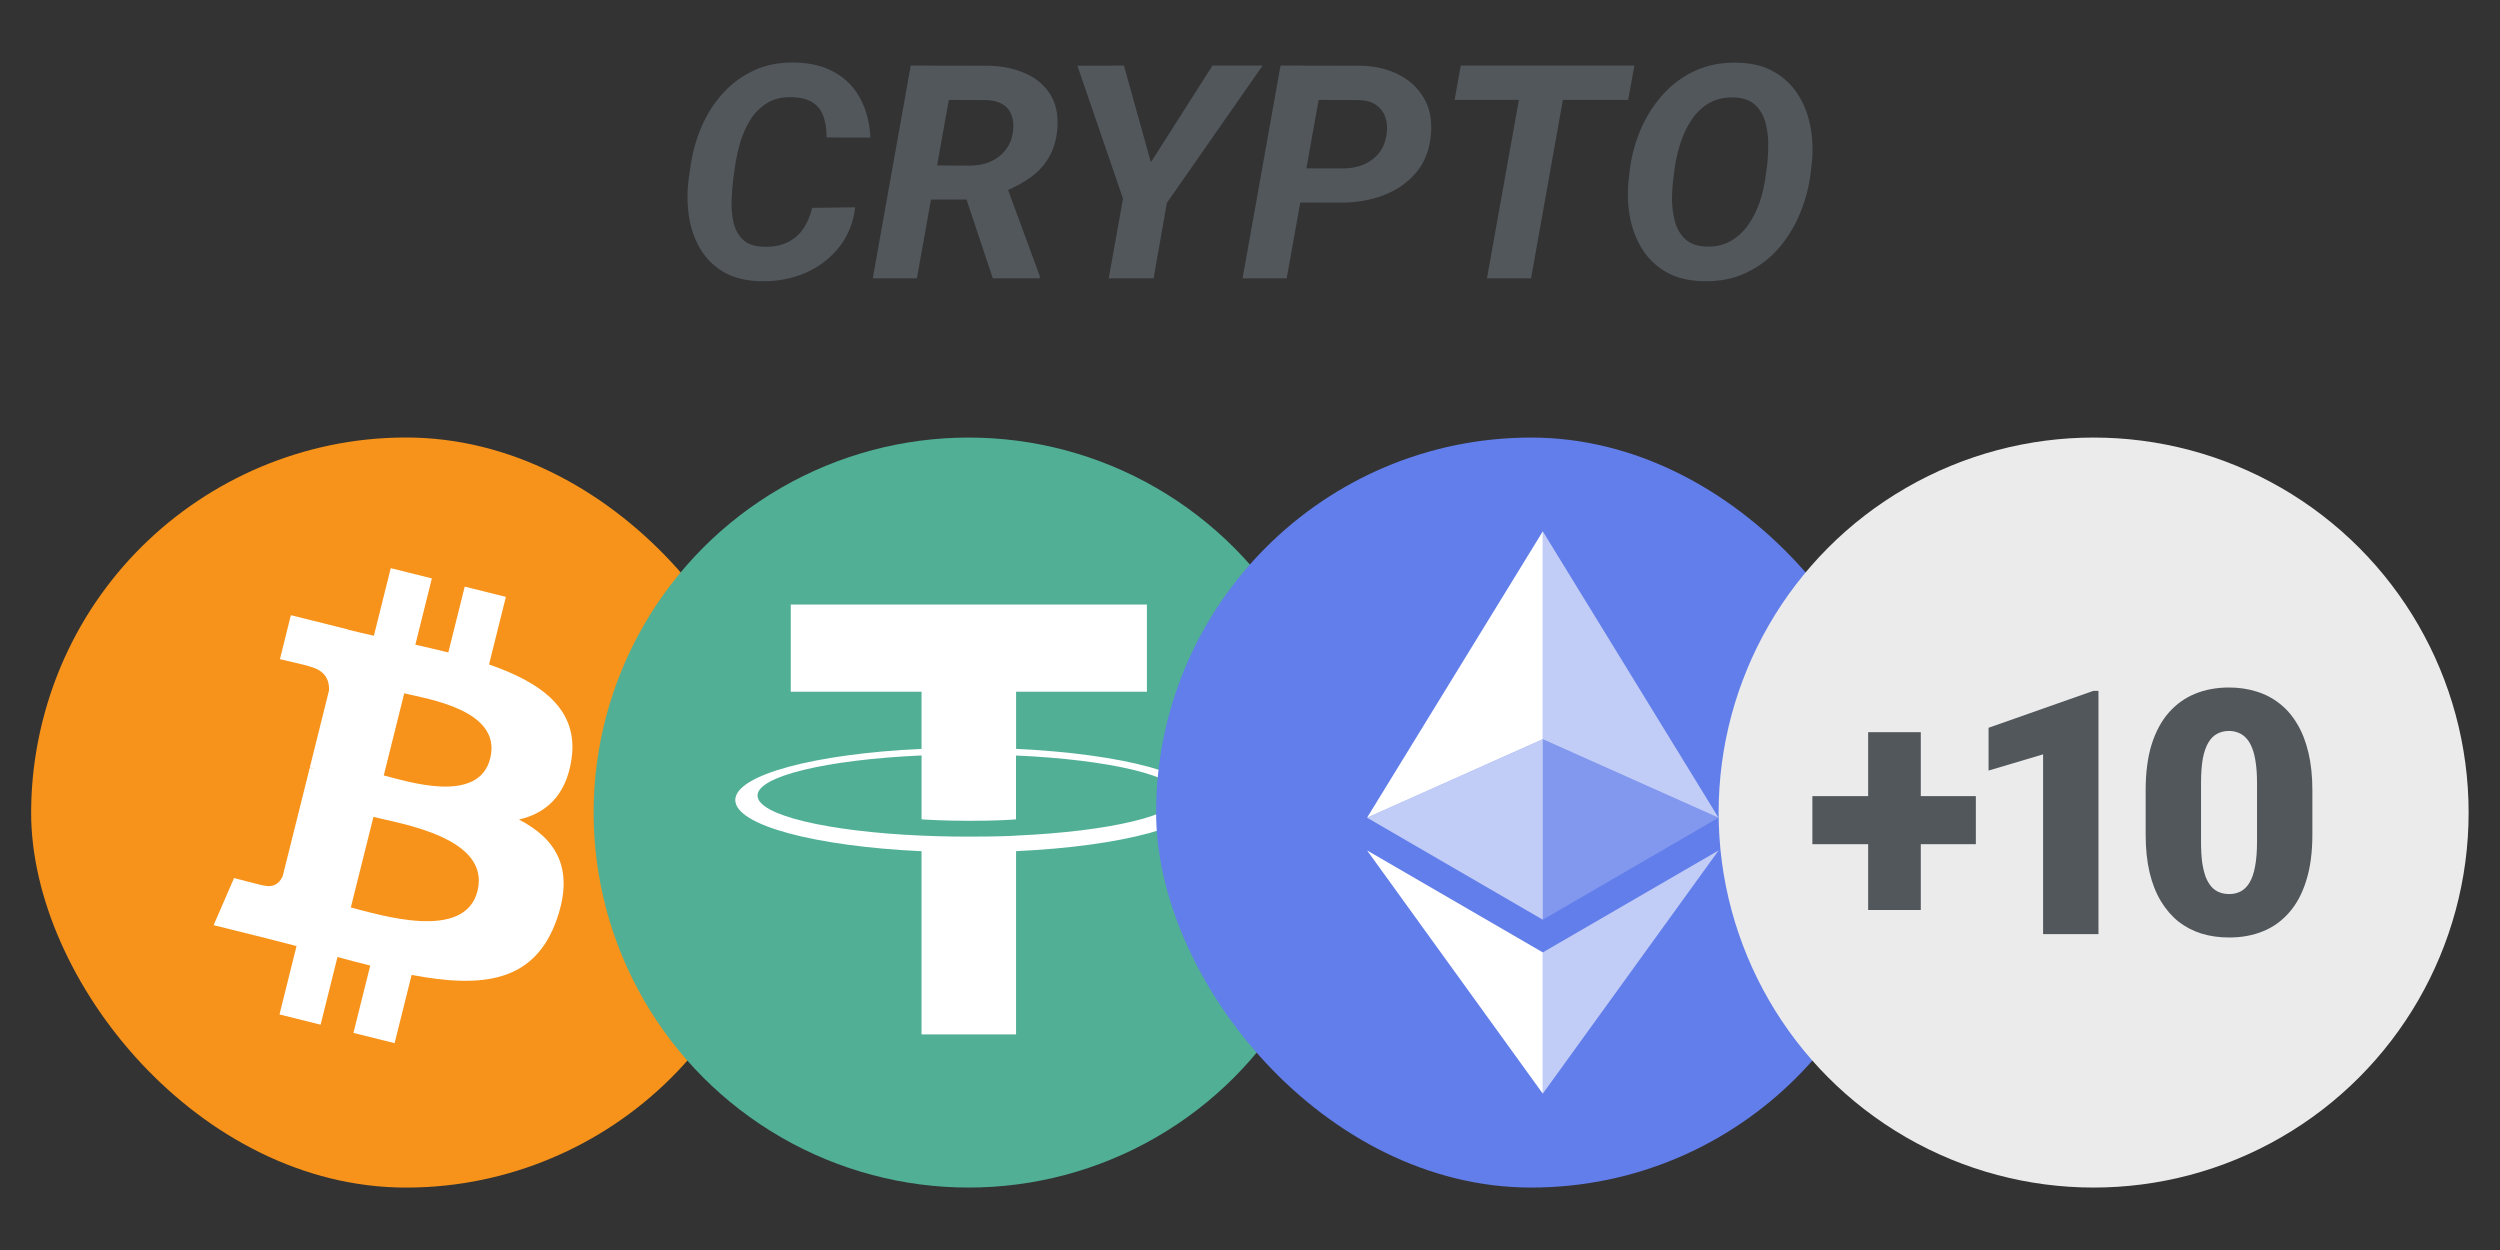 <?xml version="1.0" encoding="UTF-8"?> <svg xmlns="http://www.w3.org/2000/svg" width="80" height="40" viewBox="0 0 80 40" fill="none"><rect x="0" y="0" width="80" height="40" fill="#333333" stroke="none"/><path d="M27.365 6.634L25.987 6.652C25.926 6.917 25.828 7.145 25.693 7.335C25.562 7.525 25.39 7.668 25.178 7.765C24.969 7.862 24.72 7.905 24.431 7.896C24.139 7.887 23.919 7.81 23.771 7.667C23.623 7.52 23.523 7.337 23.472 7.115C23.421 6.894 23.4 6.662 23.41 6.419C23.419 6.172 23.437 5.948 23.462 5.745L23.53 5.259C23.569 5.013 23.626 4.762 23.703 4.507C23.784 4.251 23.893 4.016 24.031 3.801C24.172 3.586 24.351 3.414 24.566 3.286C24.781 3.159 25.043 3.099 25.351 3.109C25.634 3.118 25.855 3.177 26.016 3.286C26.177 3.392 26.289 3.542 26.353 3.735C26.421 3.925 26.453 4.147 26.45 4.399L27.852 4.404C27.829 3.927 27.722 3.511 27.529 3.155C27.34 2.797 27.068 2.518 26.715 2.319C26.365 2.116 25.936 2.01 25.428 2.001C24.943 1.991 24.51 2.075 24.127 2.253C23.745 2.431 23.414 2.674 23.135 2.982C22.855 3.291 22.629 3.643 22.456 4.039C22.285 4.435 22.168 4.845 22.104 5.269L22.036 5.741C21.985 6.143 21.988 6.536 22.046 6.919C22.104 7.302 22.224 7.65 22.407 7.961C22.59 8.273 22.843 8.522 23.164 8.709C23.485 8.893 23.88 8.99 24.349 8.999C24.857 9.009 25.327 8.921 25.761 8.738C26.194 8.55 26.554 8.279 26.84 7.924C27.129 7.566 27.304 7.136 27.365 6.634Z" fill="#52575C"></path><path fill-rule="evenodd" clip-rule="evenodd" d="M57.927 5.647L57.966 5.32C58.017 4.915 58.011 4.517 57.947 4.128C57.882 3.735 57.754 3.381 57.561 3.067C57.371 2.749 57.111 2.495 56.781 2.305C56.453 2.111 56.051 2.012 55.576 2.005C55.084 1.996 54.641 2.082 54.246 2.263C53.854 2.443 53.514 2.693 53.225 3.011C52.939 3.325 52.706 3.684 52.526 4.086C52.349 4.488 52.229 4.907 52.165 5.343L52.126 5.666C52.075 6.077 52.081 6.479 52.145 6.872C52.21 7.262 52.337 7.615 52.526 7.933C52.719 8.251 52.979 8.507 53.306 8.7C53.637 8.89 54.041 8.99 54.516 8.999C55.014 9.009 55.459 8.923 55.85 8.742C56.246 8.558 56.586 8.309 56.872 7.994C57.158 7.676 57.389 7.315 57.566 6.91C57.742 6.504 57.863 6.084 57.927 5.647ZM56.544 5.329L56.496 5.666C56.464 5.918 56.405 6.177 56.318 6.442C56.231 6.704 56.112 6.947 55.961 7.171C55.81 7.393 55.623 7.57 55.398 7.704C55.176 7.838 54.909 7.901 54.598 7.891C54.306 7.879 54.081 7.798 53.923 7.648C53.766 7.499 53.657 7.31 53.596 7.083C53.535 6.852 53.504 6.612 53.504 6.363C53.507 6.11 53.523 5.879 53.552 5.671L53.596 5.334C53.634 5.082 53.695 4.824 53.779 4.563C53.865 4.298 53.983 4.055 54.13 3.833C54.281 3.609 54.468 3.431 54.689 3.3C54.914 3.169 55.184 3.109 55.499 3.118C55.791 3.131 56.014 3.212 56.169 3.361C56.326 3.508 56.435 3.696 56.496 3.927C56.557 4.154 56.586 4.393 56.583 4.642C56.583 4.888 56.57 5.117 56.544 5.329Z" fill="#52575C"></path><path d="M48.994 8.906L50.012 3.198H52.102L52.3 2.099H46.744L46.547 3.198H48.605L47.583 8.906H48.994Z" fill="#52575C"></path><path fill-rule="evenodd" clip-rule="evenodd" d="M42.928 6.484L41.608 6.481L41.174 8.906H39.763L40.977 2.099L43.554 2.104C44.001 2.113 44.399 2.206 44.749 2.384C45.099 2.559 45.369 2.808 45.559 3.132C45.752 3.453 45.829 3.841 45.79 4.296C45.748 4.792 45.589 5.202 45.313 5.526C45.037 5.85 44.688 6.091 44.267 6.25C43.85 6.406 43.404 6.484 42.928 6.484ZM41.804 5.387L42.976 5.39C43.214 5.39 43.432 5.35 43.632 5.269C43.831 5.184 43.995 5.063 44.123 4.904C44.252 4.745 44.333 4.546 44.369 4.306C44.401 4.103 44.39 3.921 44.335 3.759C44.28 3.596 44.184 3.466 44.046 3.366C43.908 3.266 43.73 3.212 43.511 3.202L42.196 3.198L41.804 5.387Z" fill="#52575C"></path><path d="M36.828 5.194L35.966 2.099L34.477 2.104L35.937 6.358L35.479 8.906H36.915L37.339 6.493L40.403 2.099H38.799L36.828 5.194Z" fill="#52575C"></path><path fill-rule="evenodd" clip-rule="evenodd" d="M29.143 2.099L31.615 2.104C32.042 2.11 32.429 2.186 32.776 2.333C33.126 2.479 33.398 2.699 33.59 2.992C33.786 3.285 33.868 3.657 33.836 4.109C33.804 4.48 33.711 4.793 33.557 5.049C33.406 5.304 33.202 5.521 32.945 5.699C32.741 5.841 32.512 5.968 32.258 6.079L33.272 8.831V8.906H31.769L30.929 6.386H29.792L29.341 8.906H27.929L29.143 2.099ZM29.987 5.295L31.056 5.301C31.291 5.298 31.504 5.255 31.697 5.17C31.89 5.086 32.048 4.965 32.174 4.806C32.302 4.644 32.383 4.447 32.415 4.217C32.444 4.014 32.429 3.838 32.371 3.688C32.317 3.539 32.222 3.422 32.087 3.338C31.952 3.254 31.78 3.208 31.572 3.202L30.362 3.198L29.987 5.295Z" fill="#52575C"></path><g clip-path="url(#clip0_14172_230476)"><path d="M24.637 28.904C23.034 35.334 16.522 39.247 10.092 37.643C3.665 36.041 -0.248 29.528 1.356 23.099C2.958 16.669 9.47 12.756 15.898 14.359C22.327 15.962 26.24 22.475 24.637 28.905L24.637 28.904H24.637Z" fill="#F7931A"></path><path d="M18.288 24.291C18.527 22.694 17.311 21.836 15.649 21.263L16.188 19.1L14.871 18.772L14.346 20.878C14 20.792 13.644 20.71 13.291 20.63L13.82 18.509L12.504 18.181L11.964 20.344C11.677 20.279 11.396 20.214 11.123 20.146L11.125 20.139L9.308 19.686L8.958 21.093C8.958 21.093 9.935 21.317 9.915 21.33C10.448 21.463 10.544 21.816 10.528 22.096L9.914 24.561C9.951 24.57 9.998 24.584 10.051 24.605C10.007 24.594 9.96 24.582 9.912 24.57L9.05 28.023C8.985 28.185 8.82 28.428 8.447 28.336C8.46 28.355 7.49 28.097 7.49 28.097L6.836 29.605L8.55 30.032C8.869 30.112 9.181 30.195 9.489 30.274L8.944 32.462L10.259 32.79L10.799 30.625C11.158 30.723 11.507 30.813 11.848 30.898L11.31 33.053L12.627 33.381L13.172 31.197C15.418 31.622 17.107 31.45 17.817 29.419C18.39 27.784 17.789 26.84 16.607 26.225C17.468 26.027 18.116 25.461 18.289 24.292L18.288 24.291L18.288 24.291ZM15.28 28.511C14.873 30.146 12.119 29.262 11.226 29.04L11.95 26.141C12.842 26.364 15.705 26.805 15.28 28.511H15.28ZM15.687 24.268C15.316 25.755 13.024 25 12.28 24.814L12.936 22.185C13.679 22.37 16.073 22.716 15.687 24.268H15.687Z" fill="white"></path></g><g clip-path="url(#clip1_14172_230476)"><circle cx="30.996" cy="26.002" r="12" fill="#50AF95"></circle><path fill-rule="evenodd" clip-rule="evenodd" d="M32.515 26.74C32.43 26.746 31.991 26.772 31.014 26.772C30.236 26.772 29.684 26.749 29.49 26.74C26.484 26.608 24.241 26.084 24.241 25.458C24.241 24.831 26.484 24.309 29.49 24.174V26.219C29.686 26.233 30.249 26.266 31.027 26.266C31.96 26.266 32.428 26.227 32.512 26.219V24.176C35.511 24.31 37.75 24.833 37.75 25.458C37.75 26.083 35.512 26.606 32.512 26.739L32.515 26.74ZM32.515 23.965V22.135H36.701V19.346H25.304V22.135H29.489V23.964C26.087 24.12 23.529 24.794 23.529 25.601C23.529 26.409 26.087 27.082 29.489 27.239V33.1H32.514V27.237C35.908 27.081 38.462 26.407 38.462 25.601C38.462 24.794 35.91 24.121 32.514 23.964L32.515 23.965Z" fill="white"></path></g><g clip-path="url(#clip2_14172_230476)"><path d="M48.996 38.002C55.623 38.002 60.996 32.629 60.996 26.002C60.996 19.374 55.623 14.002 48.996 14.002C42.369 14.002 36.996 19.374 36.996 26.002C36.996 32.629 42.369 38.002 48.996 38.002Z" fill="#627EEA"></path><path d="M49.369 17.002V23.654L54.992 26.166L49.369 17.002Z" fill="white" fill-opacity="0.602"></path><path d="M49.37 17.002L43.746 26.166L49.37 23.654V17.002Z" fill="white"></path><path d="M49.369 30.477V34.998L54.996 27.213L49.369 30.477Z" fill="white" fill-opacity="0.602"></path><path d="M49.37 34.998V30.477L43.746 27.213L49.37 34.998Z" fill="white"></path><path d="M49.369 29.431L54.992 26.166L49.369 23.655V29.431Z" fill="white" fill-opacity="0.2"></path><path d="M43.746 26.166L49.37 29.431V23.655L43.746 26.166Z" fill="white" fill-opacity="0.602"></path></g><g clip-path="url(#clip3_14172_230476)"><circle cx="66.996" cy="26.002" r="12" fill="#EBEBEB"></circle><path fill-rule="evenodd" clip-rule="evenodd" d="M73.996 26.711V25.289C73.996 24.84 73.954 24.439 73.87 24.086C73.786 23.729 73.665 23.421 73.507 23.16C73.353 22.9 73.166 22.684 72.945 22.513C72.724 22.339 72.477 22.21 72.204 22.128C71.934 22.043 71.641 22 71.326 22C70.933 22 70.574 22.066 70.249 22.198C69.923 22.33 69.641 22.531 69.402 22.802C69.164 23.073 68.98 23.415 68.85 23.829C68.724 24.239 68.661 24.726 68.661 25.289V26.711C68.661 27.16 68.703 27.563 68.787 27.92C68.871 28.273 68.992 28.579 69.15 28.84C69.308 29.1 69.495 29.317 69.712 29.492C69.933 29.663 70.18 29.791 70.454 29.877C70.727 29.959 71.021 30 71.337 30C71.729 30 72.088 29.934 72.414 29.802C72.74 29.67 73.02 29.469 73.255 29.198C73.493 28.927 73.675 28.585 73.802 28.171C73.931 27.758 73.996 27.271 73.996 26.711ZM72.225 25.059V26.93C72.225 27.244 72.204 27.51 72.162 27.727C72.123 27.941 72.064 28.114 71.983 28.246C71.906 28.374 71.813 28.467 71.704 28.524C71.596 28.581 71.473 28.61 71.337 28.61C71.224 28.61 71.121 28.592 71.026 28.556C70.932 28.52 70.848 28.463 70.774 28.385C70.701 28.303 70.637 28.198 70.585 28.07C70.536 27.938 70.497 27.779 70.469 27.594C70.445 27.405 70.433 27.184 70.433 26.93V25.059C70.433 24.749 70.452 24.487 70.49 24.273C70.532 24.059 70.592 23.888 70.669 23.759C70.746 23.631 70.839 23.538 70.948 23.481C71.06 23.421 71.186 23.39 71.326 23.39C71.438 23.39 71.54 23.41 71.631 23.449C71.725 23.485 71.81 23.544 71.883 23.626C71.957 23.704 72.018 23.808 72.067 23.936C72.12 24.064 72.158 24.221 72.183 24.406C72.211 24.592 72.225 24.809 72.225 25.059Z" fill="#52575C"></path><path d="M67.151 29.893V22.107H66.988L63.634 23.289V24.658L65.379 24.139V29.893H67.151Z" fill="#52575C"></path><path d="M59.781 23.43H61.465V25.476H63.227V27.014H61.465V29.12H59.781V27.014H57.996V25.476H59.781V23.43Z" fill="#52575C"></path></g><defs><clipPath id="clip0_14172_230476"><rect x="0.996" y="14" width="24" height="24.003" rx="12" fill="white"></rect></clipPath><clipPath id="clip1_14172_230476"><rect width="24" height="24" fill="white" transform="translate(18.996 14.002)"></rect></clipPath><clipPath id="clip2_14172_230476"><rect x="36.996" y="14.002" width="24" height="24" rx="12" fill="white"></rect></clipPath><clipPath id="clip3_14172_230476"><rect width="24" height="24" fill="white" transform="translate(54.996 14.002)"></rect></clipPath></defs></svg> 